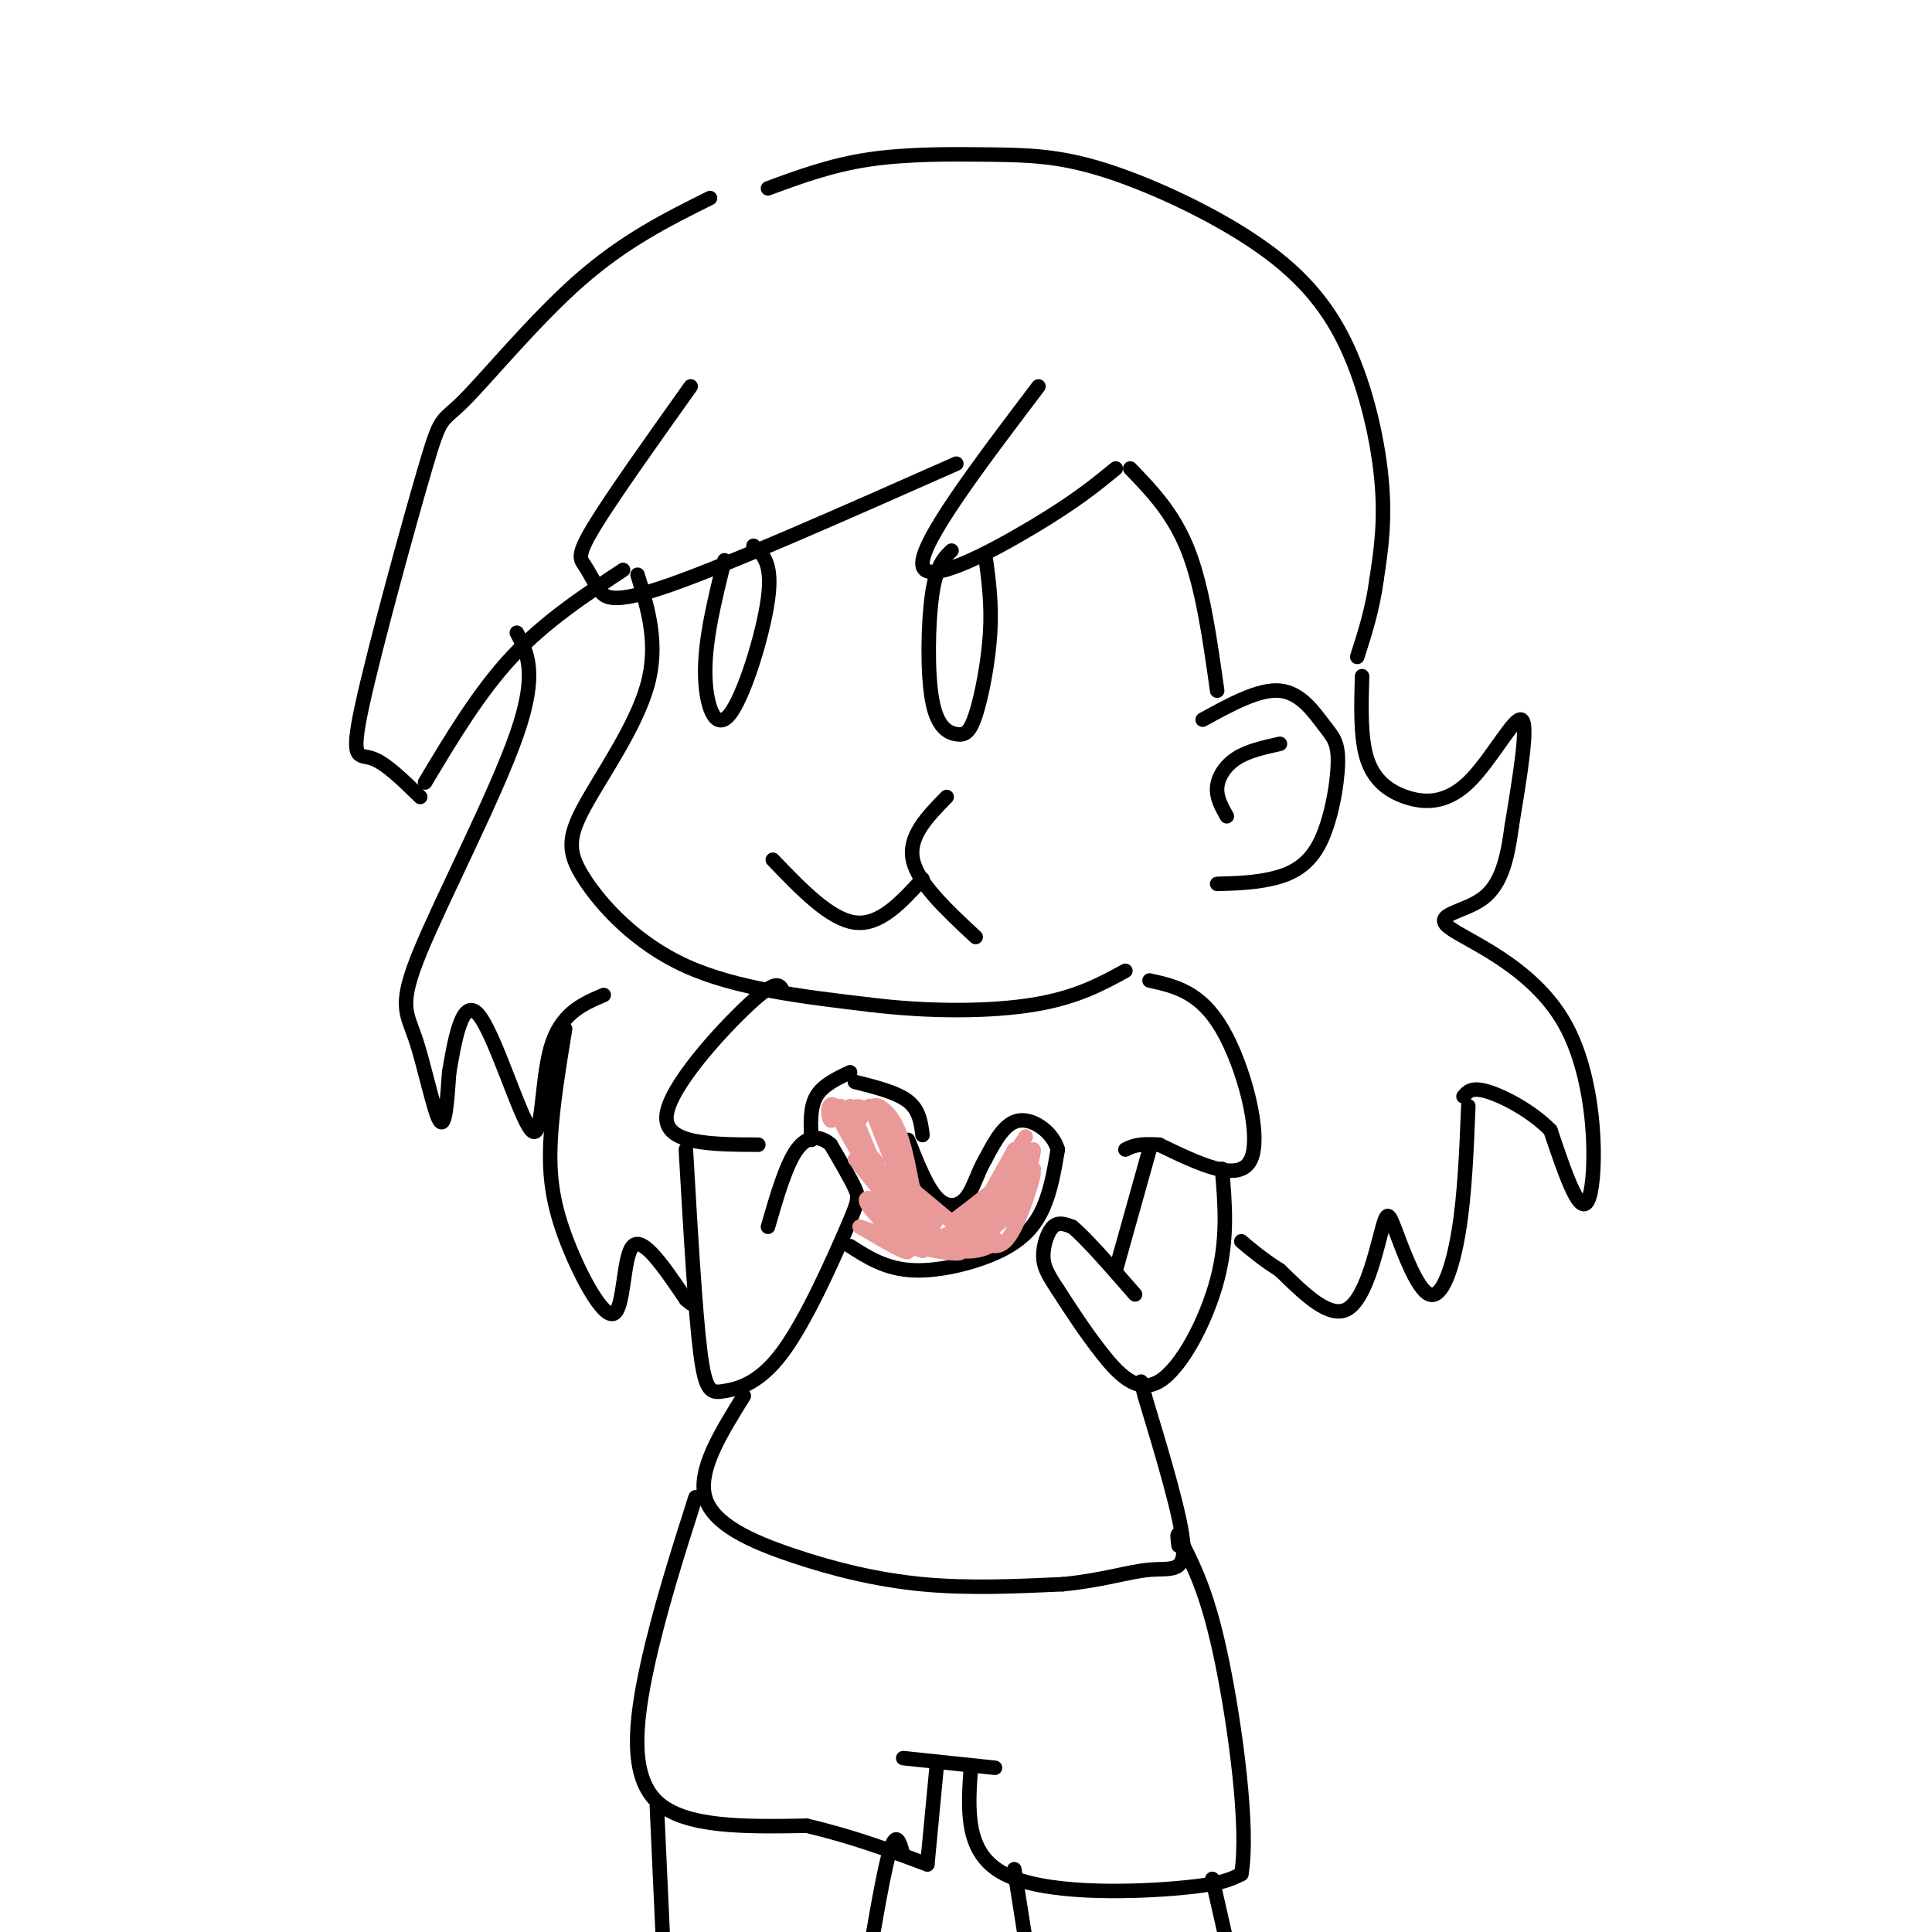 <svg viewBox='0 0 400 400' version='1.1' xmlns='http://www.w3.org/2000/svg' xmlns:xlink='http://www.w3.org/1999/xlink'><g fill='none' stroke='rgb(0,0,0)' stroke-width='3' stroke-linecap='round' stroke-linejoin='round'><path d='M132,119c2.211,7.214 4.421,14.427 2,23c-2.421,8.573 -9.474,18.504 -13,25c-3.526,6.496 -3.526,9.557 0,15c3.526,5.443 10.579,13.270 21,18c10.421,4.730 24.211,6.365 38,8'/><path d='M180,208c12.622,1.556 25.178,1.444 34,0c8.822,-1.444 13.911,-4.222 19,-7'/><path d='M160,178c5.917,6.167 11.833,12.333 17,13c5.167,0.667 9.583,-4.167 14,-9'/><path d='M196,165c-4.000,4.083 -8.000,8.167 -7,13c1.000,4.833 7.000,10.417 13,16'/><path d='M150,116c-2.000,8.054 -4.000,16.107 -4,23c0.000,6.893 2.000,12.625 5,9c3.000,-3.625 7.000,-16.607 8,-24c1.000,-7.393 -1.000,-9.196 -3,-11'/><path d='M197,114c-1.565,1.528 -3.129,3.056 -4,9c-0.871,5.944 -1.048,16.306 0,22c1.048,5.694 3.322,6.722 5,7c1.678,0.278 2.759,-0.194 4,-4c1.241,-3.806 2.640,-10.944 3,-17c0.360,-6.056 -0.320,-11.028 -1,-16'/><path d='M147,41c-8.831,4.401 -17.662,8.802 -27,17c-9.338,8.198 -19.185,20.194 -24,25c-4.815,4.806 -4.600,2.422 -8,14c-3.400,11.578 -10.415,37.117 -13,49c-2.585,11.883 -0.738,10.109 2,11c2.738,0.891 6.369,4.445 10,8'/><path d='M88,162c5.583,-9.333 11.167,-18.667 18,-26c6.833,-7.333 14.917,-12.667 23,-18'/><path d='M143,80c-8.161,11.470 -16.322,22.941 -20,29c-3.678,6.059 -2.872,6.707 -2,8c0.872,1.293 1.812,3.233 3,5c1.188,1.767 2.625,3.362 15,-1c12.375,-4.362 35.687,-14.681 59,-25'/><path d='M215,80c-12.311,16.244 -24.622,32.489 -24,37c0.622,4.511 14.178,-2.711 23,-8c8.822,-5.289 12.911,-8.644 17,-12'/><path d='M234,97c4.500,4.667 9.000,9.333 12,17c3.000,7.667 4.500,18.333 6,29'/><path d='M249,149c5.850,-3.209 11.700,-6.419 16,-6c4.300,0.419 7.050,4.466 9,7c1.950,2.534 3.100,3.556 3,8c-0.100,4.444 -1.450,12.312 -4,17c-2.550,4.688 -6.300,6.197 -10,7c-3.700,0.803 -7.350,0.902 -11,1'/><path d='M254,169c-1.089,-1.933 -2.178,-3.867 -2,-6c0.178,-2.133 1.622,-4.467 4,-6c2.378,-1.533 5.689,-2.267 9,-3'/><path d='M159,39c6.537,-2.414 13.075,-4.828 21,-6c7.925,-1.172 17.239,-1.102 25,-1c7.761,0.102 13.969,0.237 23,3c9.031,2.763 20.885,8.153 30,14c9.115,5.847 15.493,12.151 20,21c4.507,8.849 7.145,20.243 8,29c0.855,8.757 -0.072,14.879 -1,21'/><path d='M285,120c-0.833,6.167 -2.417,11.083 -4,16'/><path d='M282,140c-0.180,6.327 -0.360,12.654 1,17c1.360,4.346 4.262,6.711 8,8c3.738,1.289 8.314,1.501 13,-3c4.686,-4.501 9.482,-13.715 11,-13c1.518,0.715 -0.241,11.357 -2,22'/><path d='M313,171c-0.882,6.596 -2.087,12.085 -6,15c-3.913,2.915 -10.533,3.256 -7,6c3.533,2.744 17.221,7.893 24,20c6.779,12.107 6.651,31.174 5,36c-1.651,4.826 -4.826,-4.587 -8,-14'/><path d='M321,234c-3.911,-4.000 -9.689,-7.000 -13,-8c-3.311,-1.000 -4.156,0.000 -5,1'/><path d='M107,131c2.198,4.174 4.396,8.348 0,21c-4.396,12.652 -15.384,33.783 -20,45c-4.616,11.217 -2.858,12.520 -1,18c1.858,5.480 3.817,15.137 5,17c1.183,1.863 1.592,-4.069 2,-10'/><path d='M93,222c1.030,-5.955 2.606,-15.844 6,-12c3.394,3.844 8.606,21.419 11,24c2.394,2.581 1.970,-9.834 4,-17c2.030,-7.166 6.515,-9.083 11,-11'/><path d='M162,205c-0.644,-1.156 -1.289,-2.311 -7,3c-5.711,5.311 -16.489,17.089 -17,23c-0.511,5.911 9.244,5.956 19,6'/><path d='M142,238c0.967,16.790 1.933,33.580 3,42c1.067,8.420 2.233,8.469 5,8c2.767,-0.469 7.133,-1.456 12,-8c4.867,-6.544 10.233,-18.647 13,-25c2.767,-6.353 2.933,-6.958 2,-9c-0.933,-2.042 -2.967,-5.521 -5,-9'/><path d='M172,237c-2.067,-1.889 -4.733,-2.111 -7,1c-2.267,3.111 -4.133,9.556 -6,16'/><path d='M168,236c-0.167,-3.333 -0.333,-6.667 1,-9c1.333,-2.333 4.167,-3.667 7,-5'/><path d='M177,224c4.333,1.083 8.667,2.167 11,4c2.333,1.833 2.667,4.417 3,7'/><path d='M176,258c3.708,2.369 7.417,4.738 13,5c5.583,0.262 13.042,-1.583 18,-4c4.958,-2.417 7.417,-5.405 9,-9c1.583,-3.595 2.292,-7.798 3,-12'/><path d='M219,238c-1.000,-3.556 -5.000,-6.444 -8,-6c-3.000,0.444 -5.000,4.222 -7,8'/><path d='M204,240c-1.702,2.905 -2.458,6.167 -4,8c-1.542,1.833 -3.869,2.238 -6,0c-2.131,-2.238 -4.065,-7.119 -6,-12'/><path d='M238,203c5.244,1.156 10.489,2.311 15,10c4.511,7.689 8.289,21.911 6,27c-2.289,5.089 -10.644,1.044 -19,-3'/><path d='M240,237c-4.333,-0.333 -5.667,0.333 -7,1'/><path d='M253,242c0.631,7.244 1.262,14.488 -1,23c-2.262,8.512 -7.417,18.292 -12,21c-4.583,2.708 -8.595,-1.655 -12,-6c-3.405,-4.345 -6.202,-8.673 -9,-13'/><path d='M219,267c-2.143,-3.238 -3.000,-4.833 -3,-7c0.000,-2.167 0.857,-4.905 2,-6c1.143,-1.095 2.571,-0.548 4,0'/><path d='M222,254c2.833,2.333 7.917,8.167 13,14'/><path d='M231,263c0.000,0.000 7.000,-25.000 7,-25'/><path d='M304,229c-0.363,9.160 -0.726,18.320 -2,26c-1.274,7.680 -3.460,13.881 -6,13c-2.540,-0.881 -5.433,-8.844 -7,-13c-1.567,-4.156 -1.806,-4.503 -3,0c-1.194,4.503 -3.341,13.858 -7,16c-3.659,2.142 -8.829,-2.929 -14,-8'/><path d='M265,263c-3.667,-2.333 -5.833,-4.167 -8,-6'/><path d='M117,213c-1.319,8.070 -2.638,16.140 -3,23c-0.362,6.860 0.233,12.509 3,20c2.767,7.491 7.707,16.825 10,16c2.293,-0.825 1.941,-11.807 4,-14c2.059,-2.193 6.530,4.404 11,11'/><path d='M142,269c2.000,1.833 1.500,0.917 1,0'/><path d='M154,289c-4.786,7.696 -9.571,15.393 -8,21c1.571,5.607 9.500,9.125 18,12c8.500,2.875 17.571,5.107 27,6c9.429,0.893 19.214,0.446 29,0'/><path d='M220,328c8.048,-0.750 13.667,-2.625 18,-3c4.333,-0.375 7.381,0.750 7,-5c-0.381,-5.750 -4.190,-18.375 -8,-31'/><path d='M237,289c-1.333,-5.167 -0.667,-2.583 0,0'/><path d='M144,310c-3.756,11.778 -7.511,23.556 -10,35c-2.489,11.444 -3.711,22.556 2,28c5.711,5.444 18.356,5.222 31,5'/><path d='M167,378c9.333,2.167 17.167,5.083 25,8'/><path d='M192,386c0.000,0.000 2.000,-21.000 2,-21'/><path d='M187,364c0.000,0.000 19.000,2.000 19,2'/><path d='M201,366c-0.622,8.889 -1.244,17.778 7,22c8.244,4.222 25.356,3.778 35,3c9.644,-0.778 11.822,-1.889 14,-3'/><path d='M257,388c1.644,-9.178 -1.244,-30.622 -4,-44c-2.756,-13.378 -5.378,-18.689 -8,-24'/><path d='M245,320c-1.500,-4.000 -1.250,-2.000 -1,0'/><path d='M136,374c0.000,0.000 2.000,44.000 2,44'/><path d='M187,384c-0.750,-2.750 -1.500,-5.500 -3,0c-1.500,5.500 -3.750,19.250 -6,33'/><path d='M210,387c0.000,0.000 3.000,19.000 3,19'/><path d='M251,389c0.000,0.000 5.000,22.000 5,22'/></g>
<g fill='none' stroke='rgb(234,153,153)' stroke-width='3' stroke-linecap='round' stroke-linejoin='round'><path d='M177,240c2.917,3.750 5.833,7.500 6,7c0.167,-0.500 -2.417,-5.250 -5,-10'/><path d='M178,237c1.044,0.933 6.156,8.267 6,8c-0.156,-0.267 -5.578,-8.133 -11,-16'/><path d='M173,229c-2.030,-1.537 -1.606,2.619 -1,3c0.606,0.381 1.394,-3.013 2,-3c0.606,0.013 1.030,3.432 2,4c0.970,0.568 2.485,-1.716 4,-4'/><path d='M180,229c1.167,0.500 2.083,3.750 3,7'/><path d='M180,230c3.732,4.262 7.464,8.524 7,8c-0.464,-0.524 -5.125,-5.833 -6,-8c-0.875,-2.167 2.036,-1.190 4,2c1.964,3.190 2.982,8.595 4,14'/><path d='M189,246c-1.751,-2.581 -8.129,-16.032 -8,-15c0.129,1.032 6.766,16.547 7,19c0.234,2.453 -5.933,-8.156 -8,-11c-2.067,-2.844 -0.033,2.078 2,7'/><path d='M182,246c2.168,3.956 6.586,10.347 7,11c0.414,0.653 -3.178,-4.433 -6,-7c-2.822,-2.567 -4.875,-2.614 -3,0c1.875,2.614 7.679,7.890 8,9c0.321,1.110 -4.839,-1.945 -10,-5'/><path d='M178,254c0.500,0.000 6.750,2.500 13,5'/><path d='M184,257c7.800,1.689 15.600,3.378 15,2c-0.600,-1.378 -9.600,-5.822 -12,-7c-2.400,-1.178 1.800,0.911 6,3'/><path d='M193,255c-2.096,-3.029 -10.335,-12.100 -9,-12c1.335,0.100 12.244,9.373 13,10c0.756,0.627 -8.641,-7.392 -11,-9c-2.359,-1.608 2.321,3.196 7,8'/><path d='M193,252c1.167,1.500 0.583,1.250 0,1'/><path d='M186,254c4.644,2.289 9.289,4.578 13,5c3.711,0.422 6.489,-1.022 7,-2c0.511,-0.978 -1.244,-1.489 -3,-2'/><path d='M203,255c0.167,-0.833 2.083,-1.917 4,-3'/><path d='M195,256c0.000,0.000 11.000,-5.000 11,-5'/><path d='M206,251c0.405,-0.357 -4.083,1.250 -6,3c-1.917,1.750 -1.262,3.643 1,3c2.262,-0.643 6.131,-3.821 10,-7'/><path d='M206,251c0.000,0.000 4.000,-10.000 4,-10'/><path d='M210,241c-0.612,0.600 -4.144,7.099 -4,7c0.144,-0.099 3.962,-6.796 6,-9c2.038,-2.204 2.297,0.085 1,3c-1.297,2.915 -4.148,6.458 -7,10'/><path d='M176,229c3.578,8.378 7.156,16.756 6,16c-1.156,-0.756 -7.044,-10.644 -8,-13c-0.956,-2.356 3.022,2.822 7,8'/><path d='M181,240c1.167,1.333 0.583,0.667 0,0'/><path d='M175,232c2.690,4.875 5.381,9.750 5,9c-0.381,-0.750 -3.833,-7.125 -4,-10c-0.167,-2.875 2.952,-2.250 5,0c2.048,2.250 3.024,6.125 4,10'/><path d='M185,241c0.667,1.833 0.333,1.417 0,1'/><path d='M209,252c0.000,0.000 5.000,-10.000 5,-10'/><path d='M214,242c0.167,-0.167 -1.917,4.417 -4,9'/><path d='M202,256c2.298,1.702 4.595,3.405 7,0c2.405,-3.405 4.917,-11.917 5,-13c0.083,-1.083 -2.262,5.262 -3,7c-0.738,1.738 0.131,-1.131 1,-4'/><path d='M212,246c0.778,-2.756 2.222,-7.644 2,-8c-0.222,-0.356 -2.111,3.822 -4,8'/><path d='M197,253c6.578,-5.044 13.156,-10.089 13,-10c-0.156,0.089 -7.044,5.311 -9,7c-1.956,1.689 1.022,-0.156 4,-2'/><path d='M205,248c1.500,-2.000 3.250,-6.000 5,-10'/><path d='M208,242c2.711,-4.222 5.422,-8.444 4,-6c-1.422,2.444 -6.978,11.556 -8,13c-1.022,1.444 2.489,-4.778 6,-11'/></g>
</svg>